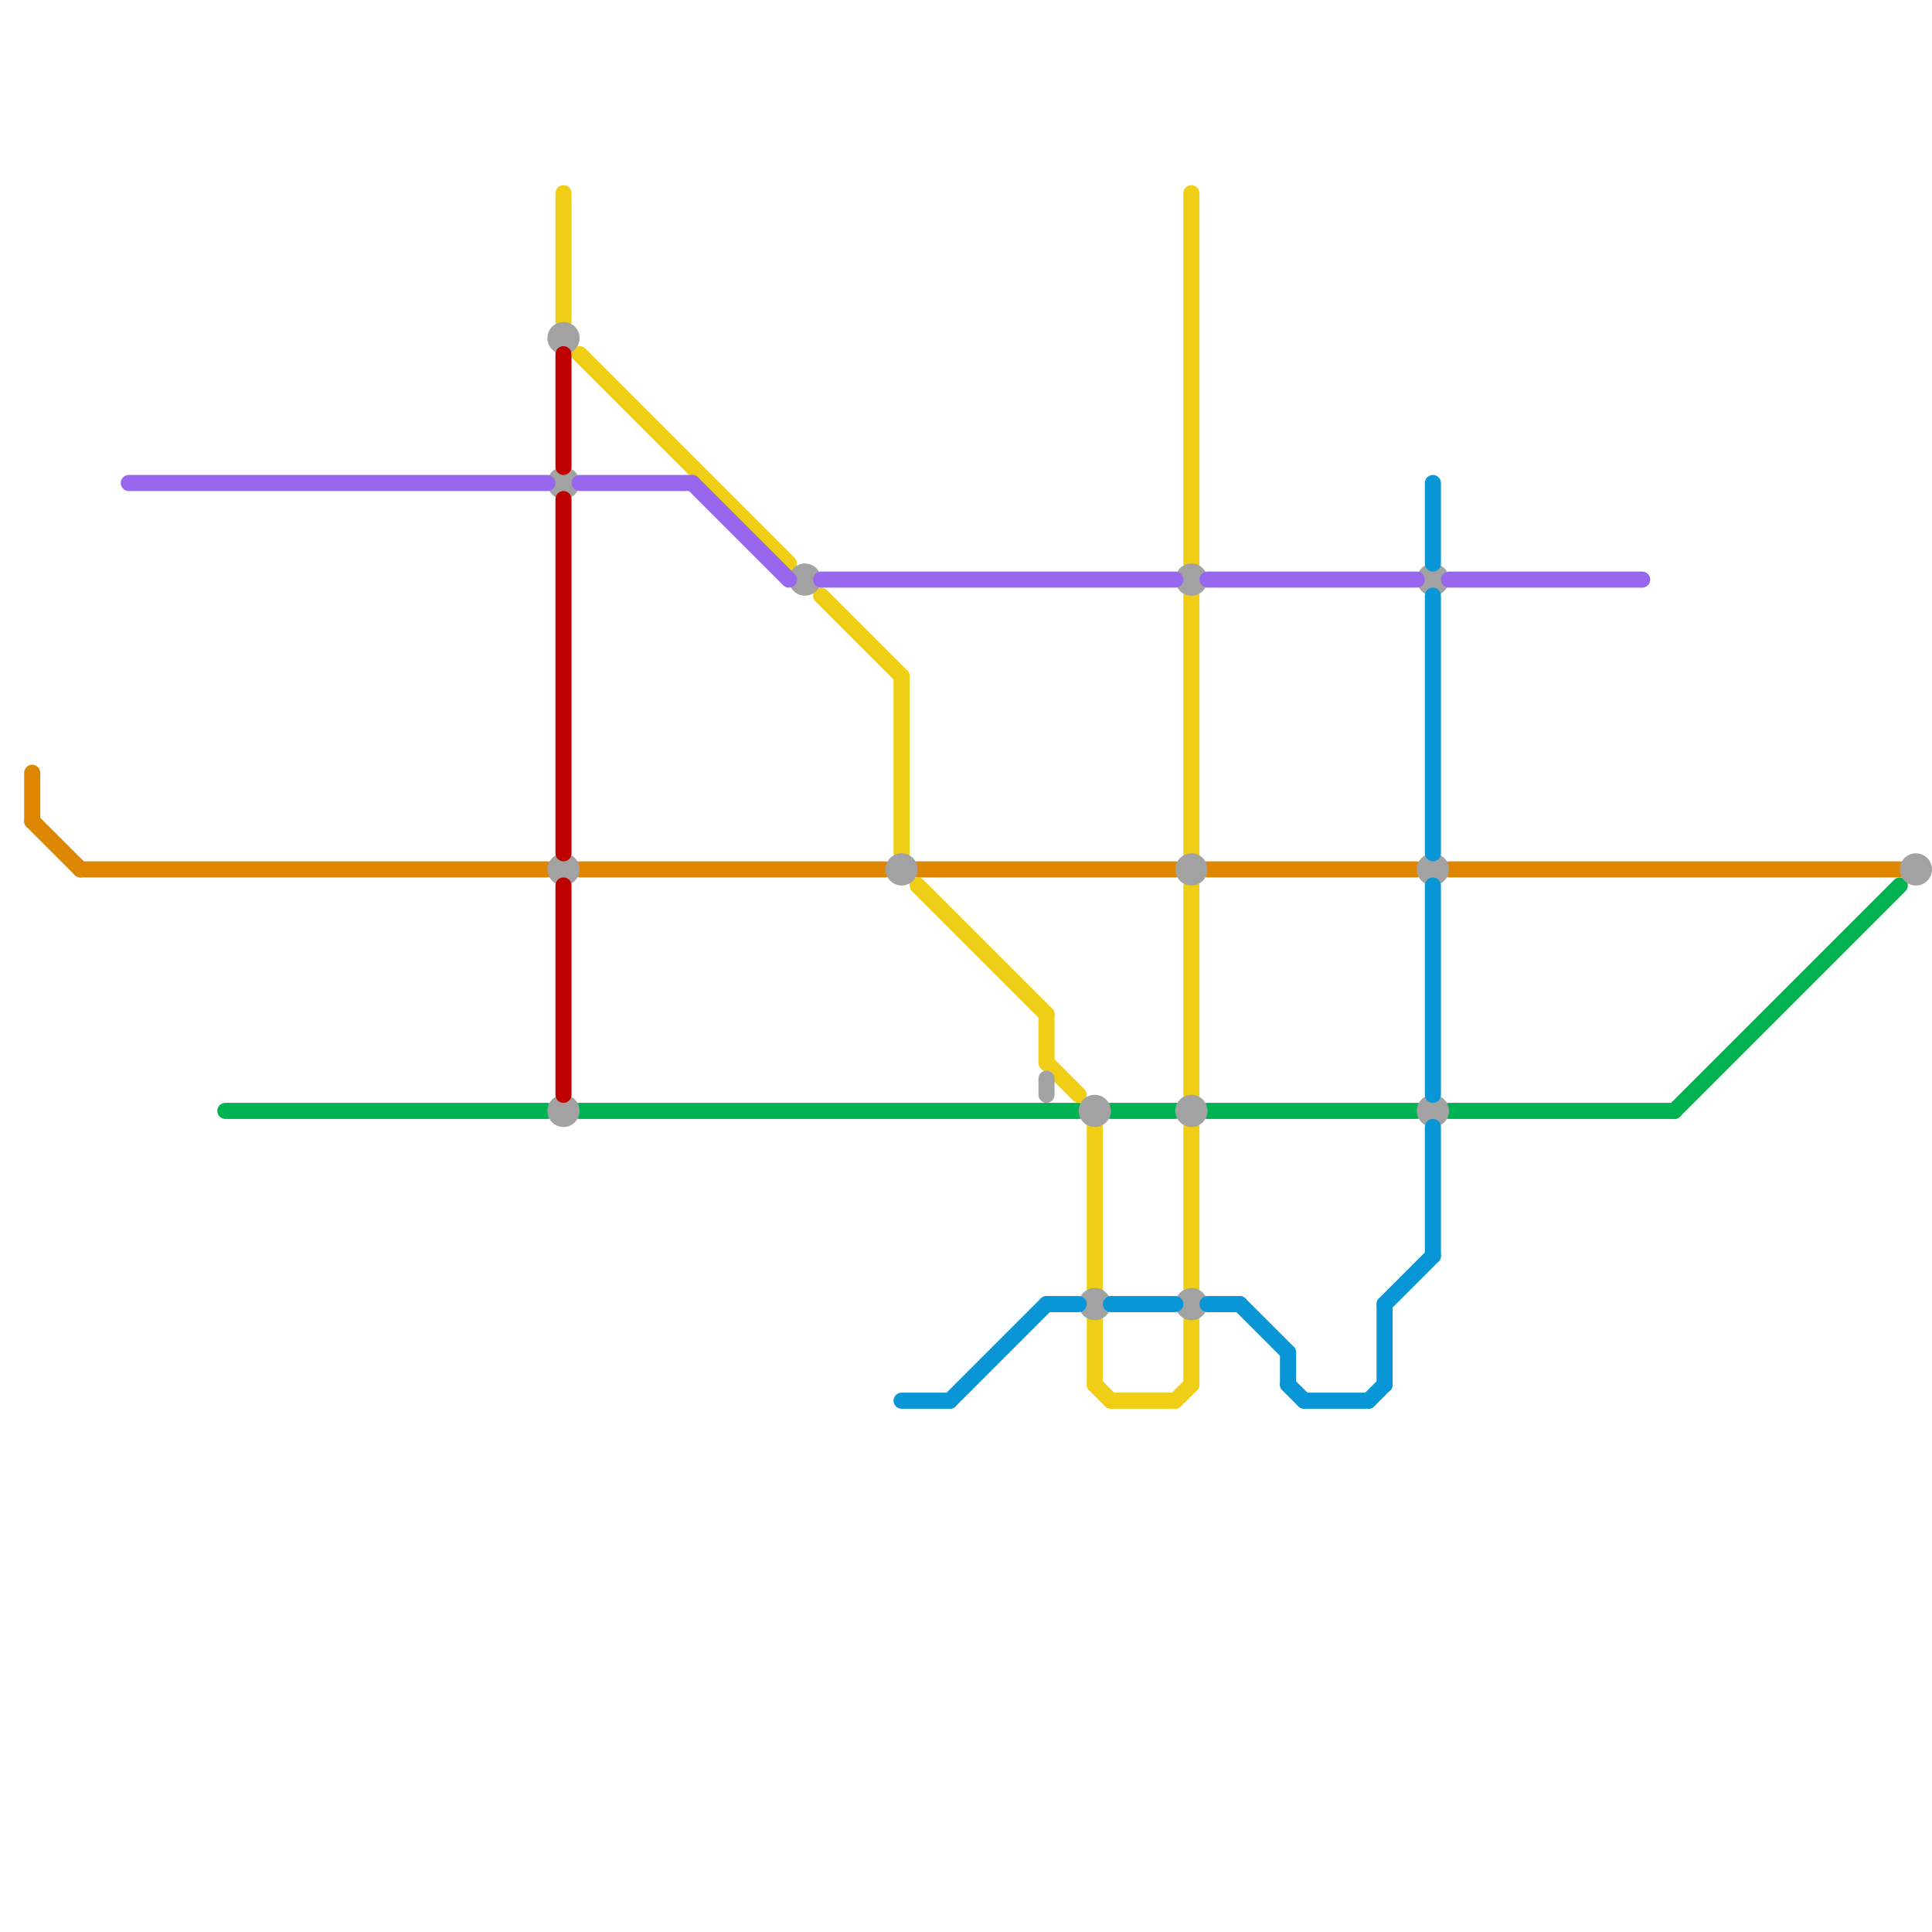 
<svg version="1.1" xmlns="http://www.w3.org/2000/svg" viewBox="0 0 120 120">
<style>text { font: 1px Helvetica; font-weight: 600; white-space: pre; dominant-baseline: central; } line { stroke-width: 1; fill: none; stroke-linecap: round; stroke-linejoin: round; } .c0 { stroke: #f0ce15 } .c1 { stroke: #00b251 } .c2 { stroke: #df8600 } .c3 { stroke: #a2a2a2 } .c4 { stroke: #9768ee } .c5 { stroke: #0896d7 } .c6 { stroke: #bf0000 } .w1 { stroke-width: 1; }</style><defs><g id="clg-df8600"><circle r="0.6" fill="#df8600"/><circle r="0.3" fill="#fff"/></g><g id="clg-9768ee"><circle r="0.6" fill="#9768ee"/><circle r="0.3" fill="#fff"/></g><g id="clg-00b251"><circle r="0.6" fill="#00b251"/><circle r="0.3" fill="#fff"/></g><g id="clg-f0ce15"><circle r="0.6" fill="#f0ce15"/><circle r="0.3" fill="#fff"/></g><g id="clg-xf-a2a2a2"><circle r="1.2" fill="#a2a2a2"/><circle r="0.9" fill="#fff"/><circle r="0.6" fill="#a2a2a2"/><circle r="0.3" fill="#fff"/></g><g id="clg-bf0000"><circle r="0.6" fill="#bf0000"/><circle r="0.3" fill="#fff"/></g><g id="clg-0896d7"><circle r="0.6" fill="#0896d7"/><circle r="0.3" fill="#fff"/></g></defs><line class="c0 " x1="68" y1="86" x2="69" y2="87"/><line class="c0 " x1="36" y1="22" x2="49" y2="35"/><line class="c0 " x1="51" y1="37" x2="56" y2="42"/><line class="c0 " x1="74" y1="82" x2="74" y2="86"/><line class="c0 " x1="74" y1="55" x2="74" y2="68"/><line class="c0 " x1="74" y1="70" x2="74" y2="80"/><line class="c0 " x1="65" y1="63" x2="65" y2="66"/><line class="c0 " x1="69" y1="87" x2="73" y2="87"/><line class="c0 " x1="65" y1="66" x2="67" y2="68"/><line class="c0 " x1="74" y1="37" x2="74" y2="53"/><line class="c0 " x1="57" y1="55" x2="65" y2="63"/><line class="c0 " x1="68" y1="70" x2="68" y2="80"/><line class="c0 " x1="68" y1="82" x2="68" y2="86"/><line class="c0 " x1="74" y1="12" x2="74" y2="35"/><line class="c0 " x1="73" y1="87" x2="74" y2="86"/><line class="c0 " x1="56" y1="42" x2="56" y2="53"/><line class="c0 " x1="35" y1="12" x2="35" y2="20"/><line class="c1 " x1="90" y1="69" x2="104" y2="69"/><line class="c1 " x1="75" y1="69" x2="88" y2="69"/><line class="c1 " x1="36" y1="69" x2="67" y2="69"/><line class="c1 " x1="104" y1="69" x2="118" y2="55"/><line class="c1 " x1="69" y1="69" x2="73" y2="69"/><line class="c1 " x1="14" y1="69" x2="34" y2="69"/><line class="c2 " x1="90" y1="54" x2="118" y2="54"/><line class="c2 " x1="36" y1="54" x2="55" y2="54"/><line class="c2 " x1="2" y1="51" x2="5" y2="54"/><line class="c2 " x1="5" y1="54" x2="34" y2="54"/><line class="c2 " x1="75" y1="54" x2="88" y2="54"/><line class="c2 " x1="57" y1="54" x2="73" y2="54"/><line class="c2 " x1="2" y1="48" x2="2" y2="51"/><line class="c3 " x1="65" y1="67" x2="65" y2="68"/><circle cx="35" cy="30" r="1" fill="#a2a2a2" /><circle cx="74" cy="69" r="1" fill="#a2a2a2" /><circle cx="89" cy="36" r="1" fill="#a2a2a2" /><circle cx="74" cy="81" r="1" fill="#a2a2a2" /><circle cx="56" cy="54" r="1" fill="#a2a2a2" /><circle cx="89" cy="54" r="1" fill="#a2a2a2" /><circle cx="35" cy="54" r="1" fill="#a2a2a2" /><circle cx="89" cy="69" r="1" fill="#a2a2a2" /><circle cx="35" cy="69" r="1" fill="#a2a2a2" /><circle cx="68" cy="69" r="1" fill="#a2a2a2" /><circle cx="50" cy="36" r="1" fill="#a2a2a2" /><circle cx="68" cy="81" r="1" fill="#a2a2a2" /><circle cx="74" cy="36" r="1" fill="#a2a2a2" /><circle cx="74" cy="54" r="1" fill="#a2a2a2" /><circle cx="119" cy="54" r="1" fill="#a2a2a2" /><circle cx="35" cy="21" r="1" fill="#a2a2a2" /><line class="c4 " x1="36" y1="30" x2="43" y2="30"/><line class="c4 " x1="8" y1="30" x2="34" y2="30"/><line class="c4 " x1="75" y1="36" x2="88" y2="36"/><line class="c4 " x1="43" y1="30" x2="49" y2="36"/><line class="c4 " x1="51" y1="36" x2="73" y2="36"/><line class="c4 " x1="90" y1="36" x2="102" y2="36"/><line class="c5 " x1="86" y1="81" x2="89" y2="78"/><line class="c5 " x1="81" y1="87" x2="85" y2="87"/><line class="c5 " x1="89" y1="37" x2="89" y2="53"/><line class="c5 " x1="59" y1="87" x2="65" y2="81"/><line class="c5 " x1="65" y1="81" x2="67" y2="81"/><line class="c5 " x1="75" y1="81" x2="77" y2="81"/><line class="c5 " x1="86" y1="81" x2="86" y2="86"/><line class="c5 " x1="85" y1="87" x2="86" y2="86"/><line class="c5 " x1="89" y1="55" x2="89" y2="68"/><line class="c5 " x1="89" y1="30" x2="89" y2="35"/><line class="c5 " x1="89" y1="70" x2="89" y2="78"/><line class="c5 " x1="80" y1="84" x2="80" y2="86"/><line class="c5 " x1="69" y1="81" x2="73" y2="81"/><line class="c5 " x1="56" y1="87" x2="59" y2="87"/><line class="c5 " x1="80" y1="86" x2="81" y2="87"/><line class="c5 " x1="77" y1="81" x2="80" y2="84"/><line class="c6 " x1="35" y1="22" x2="35" y2="29"/><line class="c6 " x1="35" y1="31" x2="35" y2="53"/><line class="c6 " x1="35" y1="55" x2="35" y2="68"/>
</svg>
